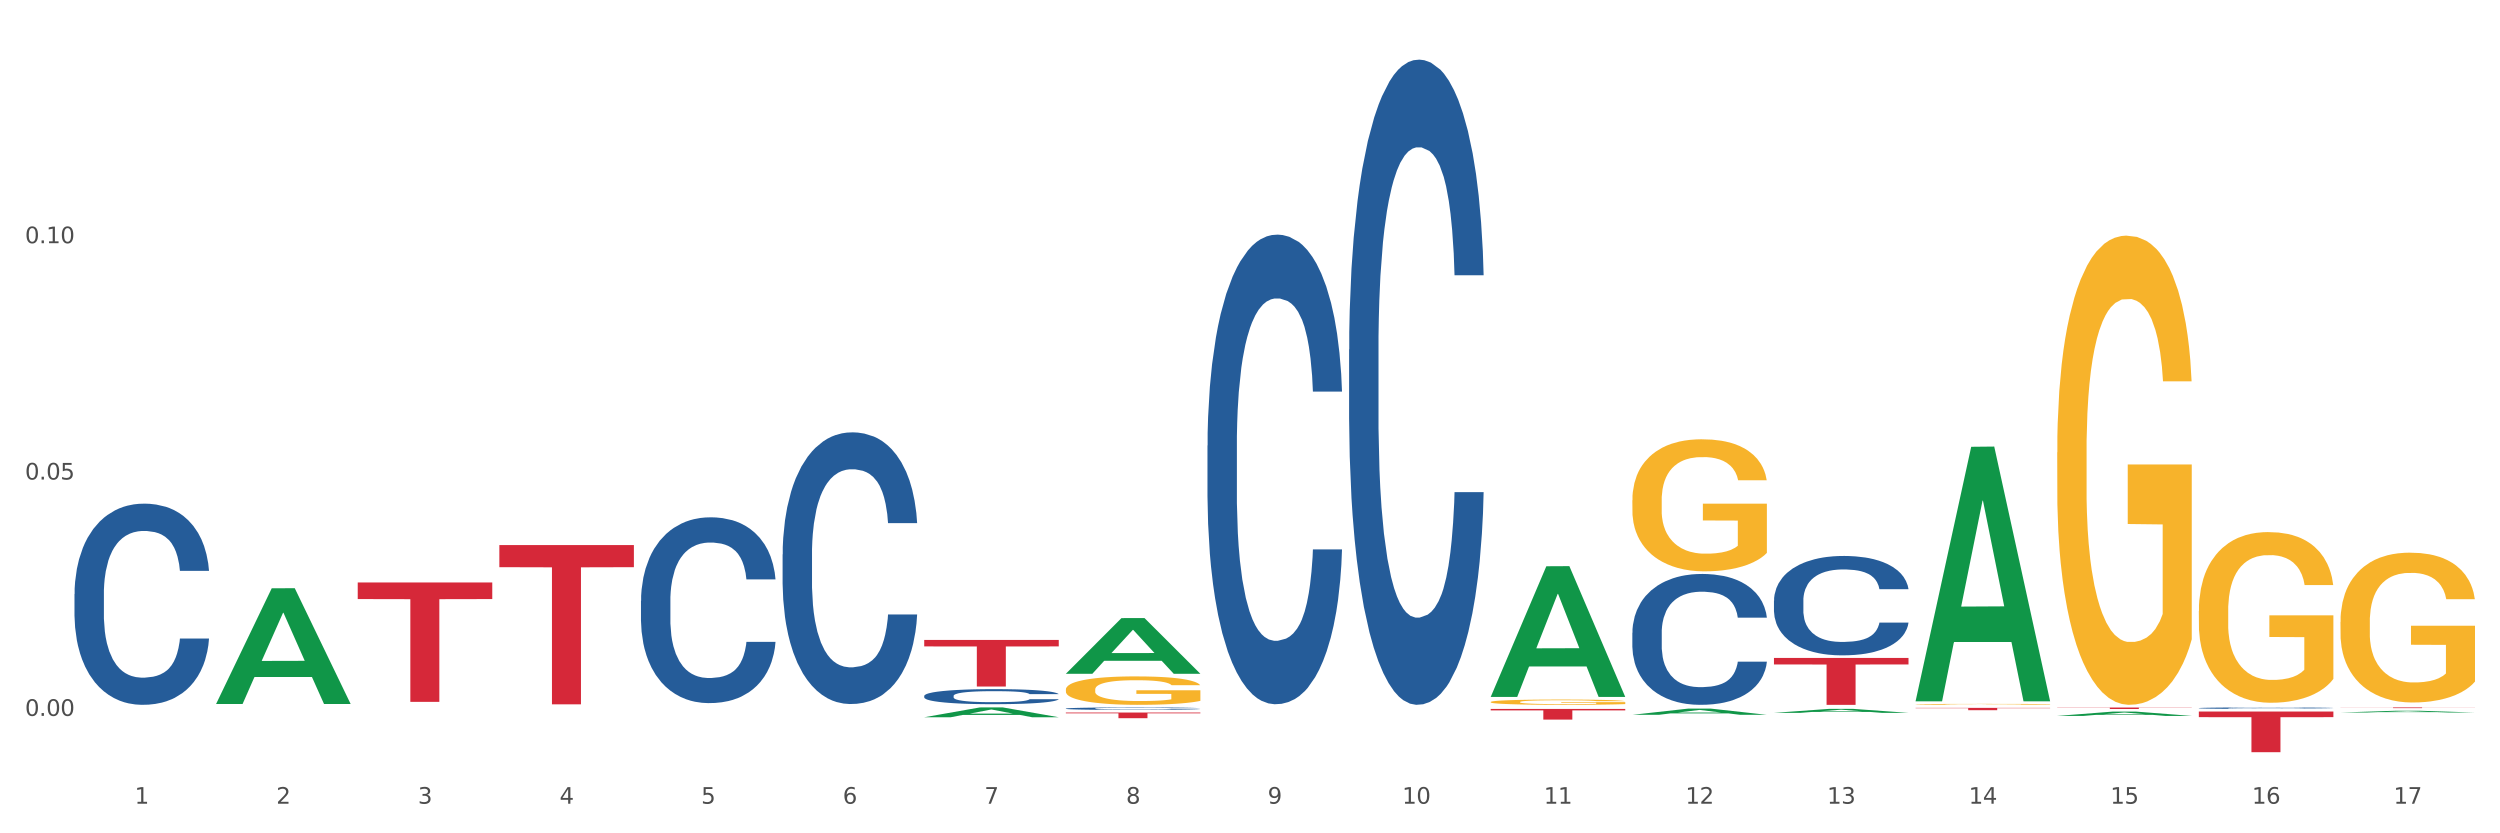 <?xml version="1.0" encoding="utf-8" standalone="no"?>
<!DOCTYPE svg PUBLIC "-//W3C//DTD SVG 1.1//EN"
  "http://www.w3.org/Graphics/SVG/1.1/DTD/svg11.dtd">
<svg xmlns:xlink="http://www.w3.org/1999/xlink" width="1080pt" height="360pt" viewBox="0 0 1080 360" xmlns="http://www.w3.org/2000/svg" version="1.1">
 <rect x="0" y="0" width="1080" height="360" fill="#333333" stroke="none"/>
 <defs>
  <style type="text/css">*{stroke-linejoin: round; stroke-linecap: butt}</style>
 </defs>
 <g id="figure_1">
  <g id="patch_1">
   <path d="M 0 360 
L 1080 360 
L 1080 0 
L 0 0 
z
" style="fill: #ffffff; stroke: #ffffff; stroke-linejoin: miter"/>
  </g>
  <g id="axes_1">
   <g id="matplotlib.axis_1">
    <g id="xtick_1">
     <g id="text_1">
      <!-- 1 -->
      <g style="fill: #4d4d4d" transform="translate(58.182 347.204) scale(0.096 -0.096)">
       <defs>
        <path id="DejaVuSans-31" d="M 794 531 
L 1825 531 
L 1825 4091 
L 703 3866 
L 703 4441 
L 1819 4666 
L 2450 4666 
L 2450 531 
L 3481 531 
L 3481 0 
L 794 0 
L 794 531 
z
" transform="scale(0.016)"/>
       </defs>
       <use xlink:href="#DejaVuSans-31"/>
      </g>
     </g>
    </g>
    <g id="xtick_2">
     <g id="text_2">
      <!-- 2 -->
      <g style="fill: #4d4d4d" transform="translate(119.364 347.204) scale(0.096 -0.096)">
       <defs>
        <path id="DejaVuSans-32" d="M 1228 531 
L 3431 531 
L 3431 0 
L 469 0 
L 469 531 
Q 828 903 1448 1529 
Q 2069 2156 2228 2338 
Q 2531 2678 2651 2914 
Q 2772 3150 2772 3378 
Q 2772 3750 2511 3984 
Q 2250 4219 1831 4219 
Q 1534 4219 1204 4116 
Q 875 4013 500 3803 
L 500 4441 
Q 881 4594 1212 4672 
Q 1544 4750 1819 4750 
Q 2544 4750 2975 4387 
Q 3406 4025 3406 3419 
Q 3406 3131 3298 2873 
Q 3191 2616 2906 2266 
Q 2828 2175 2409 1742 
Q 1991 1309 1228 531 
z
" transform="scale(0.016)"/>
       </defs>
       <use xlink:href="#DejaVuSans-32"/>
      </g>
     </g>
    </g>
    <g id="xtick_3">
     <g id="text_3">
      <!-- 3 -->
      <g style="fill: #4d4d4d" transform="translate(180.545 347.204) scale(0.096 -0.096)">
       <defs>
        <path id="DejaVuSans-33" d="M 2597 2516 
Q 3050 2419 3304 2112 
Q 3559 1806 3559 1356 
Q 3559 666 3084 287 
Q 2609 -91 1734 -91 
Q 1441 -91 1130 -33 
Q 819 25 488 141 
L 488 750 
Q 750 597 1062 519 
Q 1375 441 1716 441 
Q 2309 441 2620 675 
Q 2931 909 2931 1356 
Q 2931 1769 2642 2001 
Q 2353 2234 1838 2234 
L 1294 2234 
L 1294 2753 
L 1863 2753 
Q 2328 2753 2575 2939 
Q 2822 3125 2822 3475 
Q 2822 3834 2567 4026 
Q 2313 4219 1838 4219 
Q 1578 4219 1281 4162 
Q 984 4106 628 3988 
L 628 4550 
Q 988 4650 1302 4700 
Q 1616 4750 1894 4750 
Q 2613 4750 3031 4423 
Q 3450 4097 3450 3541 
Q 3450 3153 3228 2886 
Q 3006 2619 2597 2516 
z
" transform="scale(0.016)"/>
       </defs>
       <use xlink:href="#DejaVuSans-33"/>
      </g>
     </g>
    </g>
    <g id="xtick_4">
     <g id="text_4">
      <!-- 4 -->
      <g style="fill: #4d4d4d" transform="translate(241.726 347.204) scale(0.096 -0.096)">
       <defs>
        <path id="DejaVuSans-34" d="M 2419 4116 
L 825 1625 
L 2419 1625 
L 2419 4116 
z
M 2253 4666 
L 3047 4666 
L 3047 1625 
L 3713 1625 
L 3713 1100 
L 3047 1100 
L 3047 0 
L 2419 0 
L 2419 1100 
L 313 1100 
L 313 1709 
L 2253 4666 
z
" transform="scale(0.016)"/>
       </defs>
       <use xlink:href="#DejaVuSans-34"/>
      </g>
     </g>
    </g>
    <g id="xtick_5">
     <g id="text_5">
      <!-- 5 -->
      <g style="fill: #4d4d4d" transform="translate(302.908 347.204) scale(0.096 -0.096)">
       <defs>
        <path id="DejaVuSans-35" d="M 691 4666 
L 3169 4666 
L 3169 4134 
L 1269 4134 
L 1269 2991 
Q 1406 3038 1543 3061 
Q 1681 3084 1819 3084 
Q 2600 3084 3056 2656 
Q 3513 2228 3513 1497 
Q 3513 744 3044 326 
Q 2575 -91 1722 -91 
Q 1428 -91 1123 -41 
Q 819 9 494 109 
L 494 744 
Q 775 591 1075 516 
Q 1375 441 1709 441 
Q 2250 441 2565 725 
Q 2881 1009 2881 1497 
Q 2881 1984 2565 2268 
Q 2250 2553 1709 2553 
Q 1456 2553 1204 2497 
Q 953 2441 691 2322 
L 691 4666 
z
" transform="scale(0.016)"/>
       </defs>
       <use xlink:href="#DejaVuSans-35"/>
      </g>
     </g>
    </g>
    <g id="xtick_6">
     <g id="text_6">
      <!-- 6 -->
      <g style="fill: #4d4d4d" transform="translate(364.089 347.204) scale(0.096 -0.096)">
       <defs>
        <path id="DejaVuSans-36" d="M 2113 2584 
Q 1688 2584 1439 2293 
Q 1191 2003 1191 1497 
Q 1191 994 1439 701 
Q 1688 409 2113 409 
Q 2538 409 2786 701 
Q 3034 994 3034 1497 
Q 3034 2003 2786 2293 
Q 2538 2584 2113 2584 
z
M 3366 4563 
L 3366 3988 
Q 3128 4100 2886 4159 
Q 2644 4219 2406 4219 
Q 1781 4219 1451 3797 
Q 1122 3375 1075 2522 
Q 1259 2794 1537 2939 
Q 1816 3084 2150 3084 
Q 2853 3084 3261 2657 
Q 3669 2231 3669 1497 
Q 3669 778 3244 343 
Q 2819 -91 2113 -91 
Q 1303 -91 875 529 
Q 447 1150 447 2328 
Q 447 3434 972 4092 
Q 1497 4750 2381 4750 
Q 2619 4750 2861 4703 
Q 3103 4656 3366 4563 
z
" transform="scale(0.016)"/>
       </defs>
       <use xlink:href="#DejaVuSans-36"/>
      </g>
     </g>
    </g>
    <g id="xtick_7">
     <g id="text_7">
      <!-- 7 -->
      <g style="fill: #4d4d4d" transform="translate(425.271 347.204) scale(0.096 -0.096)">
       <defs>
        <path id="DejaVuSans-37" d="M 525 4666 
L 3525 4666 
L 3525 4397 
L 1831 0 
L 1172 0 
L 2766 4134 
L 525 4134 
L 525 4666 
z
" transform="scale(0.016)"/>
       </defs>
       <use xlink:href="#DejaVuSans-37"/>
      </g>
     </g>
    </g>
    <g id="xtick_8">
     <g id="text_8">
      <!-- 8 -->
      <g style="fill: #4d4d4d" transform="translate(486.452 347.204) scale(0.096 -0.096)">
       <defs>
        <path id="DejaVuSans-38" d="M 2034 2216 
Q 1584 2216 1326 1975 
Q 1069 1734 1069 1313 
Q 1069 891 1326 650 
Q 1584 409 2034 409 
Q 2484 409 2743 651 
Q 3003 894 3003 1313 
Q 3003 1734 2745 1975 
Q 2488 2216 2034 2216 
z
M 1403 2484 
Q 997 2584 770 2862 
Q 544 3141 544 3541 
Q 544 4100 942 4425 
Q 1341 4750 2034 4750 
Q 2731 4750 3128 4425 
Q 3525 4100 3525 3541 
Q 3525 3141 3298 2862 
Q 3072 2584 2669 2484 
Q 3125 2378 3379 2068 
Q 3634 1759 3634 1313 
Q 3634 634 3220 271 
Q 2806 -91 2034 -91 
Q 1263 -91 848 271 
Q 434 634 434 1313 
Q 434 1759 690 2068 
Q 947 2378 1403 2484 
z
M 1172 3481 
Q 1172 3119 1398 2916 
Q 1625 2713 2034 2713 
Q 2441 2713 2670 2916 
Q 2900 3119 2900 3481 
Q 2900 3844 2670 4047 
Q 2441 4250 2034 4250 
Q 1625 4250 1398 4047 
Q 1172 3844 1172 3481 
z
" transform="scale(0.016)"/>
       </defs>
       <use xlink:href="#DejaVuSans-38"/>
      </g>
     </g>
    </g>
    <g id="xtick_9">
     <g id="text_9">
      <!-- 9 -->
      <g style="fill: #4d4d4d" transform="translate(547.634 347.204) scale(0.096 -0.096)">
       <defs>
        <path id="DejaVuSans-39" d="M 703 97 
L 703 672 
Q 941 559 1184 500 
Q 1428 441 1663 441 
Q 2288 441 2617 861 
Q 2947 1281 2994 2138 
Q 2813 1869 2534 1725 
Q 2256 1581 1919 1581 
Q 1219 1581 811 2004 
Q 403 2428 403 3163 
Q 403 3881 828 4315 
Q 1253 4750 1959 4750 
Q 2769 4750 3195 4129 
Q 3622 3509 3622 2328 
Q 3622 1225 3098 567 
Q 2575 -91 1691 -91 
Q 1453 -91 1209 -44 
Q 966 3 703 97 
z
M 1959 2075 
Q 2384 2075 2632 2365 
Q 2881 2656 2881 3163 
Q 2881 3666 2632 3958 
Q 2384 4250 1959 4250 
Q 1534 4250 1286 3958 
Q 1038 3666 1038 3163 
Q 1038 2656 1286 2365 
Q 1534 2075 1959 2075 
z
" transform="scale(0.016)"/>
       </defs>
       <use xlink:href="#DejaVuSans-39"/>
      </g>
     </g>
    </g>
    <g id="xtick_10">
     <g id="text_10">
      <!-- 10 -->
      <g style="fill: #4d4d4d" transform="translate(605.761 347.204) scale(0.096 -0.096)">
       <defs>
        <path id="DejaVuSans-30" d="M 2034 4250 
Q 1547 4250 1301 3770 
Q 1056 3291 1056 2328 
Q 1056 1369 1301 889 
Q 1547 409 2034 409 
Q 2525 409 2770 889 
Q 3016 1369 3016 2328 
Q 3016 3291 2770 3770 
Q 2525 4250 2034 4250 
z
M 2034 4750 
Q 2819 4750 3233 4129 
Q 3647 3509 3647 2328 
Q 3647 1150 3233 529 
Q 2819 -91 2034 -91 
Q 1250 -91 836 529 
Q 422 1150 422 2328 
Q 422 3509 836 4129 
Q 1250 4750 2034 4750 
z
" transform="scale(0.016)"/>
       </defs>
       <use xlink:href="#DejaVuSans-31"/>
       <use xlink:href="#DejaVuSans-30" transform="translate(63.623 0)"/>
      </g>
     </g>
    </g>
    <g id="xtick_11">
     <g id="text_11">
      <!-- 11 -->
      <g style="fill: #4d4d4d" transform="translate(666.942 347.204) scale(0.096 -0.096)">
       <use xlink:href="#DejaVuSans-31"/>
       <use xlink:href="#DejaVuSans-31" transform="translate(63.623 0)"/>
      </g>
     </g>
    </g>
    <g id="xtick_12">
     <g id="text_12">
      <!-- 12 -->
      <g style="fill: #4d4d4d" transform="translate(728.124 347.204) scale(0.096 -0.096)">
       <use xlink:href="#DejaVuSans-31"/>
       <use xlink:href="#DejaVuSans-32" transform="translate(63.623 0)"/>
      </g>
     </g>
    </g>
    <g id="xtick_13">
     <g id="text_13">
      <!-- 13 -->
      <g style="fill: #4d4d4d" transform="translate(789.305 347.204) scale(0.096 -0.096)">
       <use xlink:href="#DejaVuSans-31"/>
       <use xlink:href="#DejaVuSans-33" transform="translate(63.623 0)"/>
      </g>
     </g>
    </g>
    <g id="xtick_14">
     <g id="text_14">
      <!-- 14 -->
      <g style="fill: #4d4d4d" transform="translate(850.487 347.204) scale(0.096 -0.096)">
       <use xlink:href="#DejaVuSans-31"/>
       <use xlink:href="#DejaVuSans-34" transform="translate(63.623 0)"/>
      </g>
     </g>
    </g>
    <g id="xtick_15">
     <g id="text_15">
      <!-- 15 -->
      <g style="fill: #4d4d4d" transform="translate(911.668 347.204) scale(0.096 -0.096)">
       <use xlink:href="#DejaVuSans-31"/>
       <use xlink:href="#DejaVuSans-35" transform="translate(63.623 0)"/>
      </g>
     </g>
    </g>
    <g id="xtick_16">
     <g id="text_16">
      <!-- 16 -->
      <g style="fill: #4d4d4d" transform="translate(972.849 347.204) scale(0.096 -0.096)">
       <use xlink:href="#DejaVuSans-31"/>
       <use xlink:href="#DejaVuSans-36" transform="translate(63.623 0)"/>
      </g>
     </g>
    </g>
    <g id="xtick_17">
     <g id="text_17">
      <!-- 17 -->
      <g style="fill: #4d4d4d" transform="translate(1034.031 347.204) scale(0.096 -0.096)">
       <use xlink:href="#DejaVuSans-31"/>
       <use xlink:href="#DejaVuSans-37" transform="translate(63.623 0)"/>
      </g>
     </g>
    </g>
    <g id="xtick_18"/>
    <g id="xtick_19"/>
    <g id="xtick_20"/>
    <g id="xtick_21"/>
    <g id="xtick_22"/>
    <g id="xtick_23"/>
    <g id="xtick_24"/>
    <g id="xtick_25"/>
    <g id="xtick_26"/>
    <g id="xtick_27"/>
    <g id="xtick_28"/>
    <g id="xtick_29"/>
    <g id="xtick_30"/>
    <g id="xtick_31"/>
    <g id="xtick_32"/>
    <g id="xtick_33"/>
   </g>
   <g id="matplotlib.axis_2">
    <g id="ytick_1">
     <g id="text_18">
      <!-- 0.00 -->
      <g style="fill: #4d4d4d" transform="translate(10.8 309.256) scale(0.096 -0.096)">
       <defs>
        <path id="DejaVuSans-2e" d="M 684 794 
L 1344 794 
L 1344 0 
L 684 0 
L 684 794 
z
" transform="scale(0.016)"/>
       </defs>
       <use xlink:href="#DejaVuSans-30"/>
       <use xlink:href="#DejaVuSans-2e" transform="translate(63.623 0)"/>
       <use xlink:href="#DejaVuSans-30" transform="translate(95.41 0)"/>
       <use xlink:href="#DejaVuSans-30" transform="translate(159.033 0)"/>
      </g>
     </g>
    </g>
    <g id="ytick_2">
     <g id="text_19">
      <!-- 0.05 -->
      <g style="fill: #4d4d4d" transform="translate(10.8 207.164) scale(0.096 -0.096)">
       <use xlink:href="#DejaVuSans-30"/>
       <use xlink:href="#DejaVuSans-2e" transform="translate(63.623 0)"/>
       <use xlink:href="#DejaVuSans-30" transform="translate(95.41 0)"/>
       <use xlink:href="#DejaVuSans-35" transform="translate(159.033 0)"/>
      </g>
     </g>
    </g>
    <g id="ytick_3">
     <g id="text_20">
      <!-- 0.10 -->
      <g style="fill: #4d4d4d" transform="translate(10.8 105.072) scale(0.096 -0.096)">
       <use xlink:href="#DejaVuSans-30"/>
       <use xlink:href="#DejaVuSans-2e" transform="translate(63.623 0)"/>
       <use xlink:href="#DejaVuSans-31" transform="translate(95.41 0)"/>
       <use xlink:href="#DejaVuSans-30" transform="translate(159.033 0)"/>
      </g>
     </g>
    </g>
    <g id="ytick_4"/>
    <g id="ytick_5"/>
    <g id="ytick_6"/>
   </g>
   <g id="PolyCollection_1">
    <path d="M 93.356 304.026 
L 93.416 303.979 
L 117.384 254.144 
L 127.331 254.097 
L 151.479 304.12 
L 139.974 304.12 
L 134.761 292.472 
L 110.014 292.472 
L 109.834 292.66 
L 104.801 304.12 
L 93.356 304.12 
L 93.356 304.026 
L 113.13 285.52 
L 131.645 285.473 
L 122.478 264.759 
L 122.358 264.666 
L 122.238 264.806 
L 113.07 285.473 
L 113.13 285.52 
L 93.356 304.026 
z
" clip-path="url(#pcb52214346)" style="fill: #109648"/>
    <path d="M 888.715 305.652 
L 946.837 305.652 
L 946.837 305.741 
L 923.974 305.741 
L 923.974 306.288 
L 911.44 306.288 
L 911.44 305.741 
L 888.715 305.741 
L 888.715 305.653 
L 888.715 305.652 
z
" clip-path="url(#pcb52214346)" style="fill: #d62839"/>
    <path d="M 827.533 305.79 
L 885.656 305.79 
L 885.656 305.931 
L 862.792 305.932 
L 862.792 306.804 
L 850.259 306.804 
L 850.259 305.932 
L 827.533 305.931 
L 827.533 305.791 
L 827.533 305.79 
z
" clip-path="url(#pcb52214346)" style="fill: #d62839"/>
    <path d="M 766.352 284.236 
L 824.474 284.236 
L 824.474 287.05 
L 801.611 287.069 
L 801.611 304.489 
L 789.078 304.489 
L 789.078 287.069 
L 766.352 287.05 
L 766.352 284.255 
L 766.352 284.236 
z
" clip-path="url(#pcb52214346)" style="fill: #d62839"/>
    <path d="M 643.989 306.249 
L 702.112 306.249 
L 702.112 306.889 
L 679.248 306.893 
L 679.248 310.854 
L 666.715 310.854 
L 666.715 306.893 
L 643.989 306.889 
L 643.989 306.253 
L 643.989 306.249 
z
" clip-path="url(#pcb52214346)" style="fill: #d62839"/>
    <path d="M 460.445 307.814 
L 518.567 307.814 
L 518.567 308.153 
L 495.704 308.155 
L 495.704 310.25 
L 483.17 310.25 
L 483.17 308.155 
L 460.445 308.153 
L 460.445 307.816 
L 460.445 307.814 
z
" clip-path="url(#pcb52214346)" style="fill: #d62839"/>
    <path d="M 399.263 276.459 
L 457.386 276.459 
L 457.386 279.256 
L 434.523 279.275 
L 434.523 296.582 
L 421.989 296.582 
L 421.989 279.275 
L 399.263 279.256 
L 399.263 276.478 
L 399.263 276.459 
z
" clip-path="url(#pcb52214346)" style="fill: #d62839"/>
    <path d="M 215.719 235.455 
L 273.842 235.455 
L 273.842 245.02 
L 250.978 245.084 
L 250.978 304.28 
L 238.445 304.28 
L 238.445 245.084 
L 215.719 245.02 
L 215.719 235.52 
L 215.719 235.455 
z
" clip-path="url(#pcb52214346)" style="fill: #d62839"/>
    <path d="M 154.538 251.628 
L 212.66 251.628 
L 212.66 258.797 
L 189.797 258.846 
L 189.797 303.218 
L 177.263 303.218 
L 177.263 258.846 
L 154.538 258.797 
L 154.538 251.676 
L 154.538 251.628 
z
" clip-path="url(#pcb52214346)" style="fill: #d62839"/>
    <path d="M 32.175 256.625 
L 32.244 256.546 
L 32.244 254.323 
L 32.45 251.307 
L 33.206 245.75 
L 34.167 241.543 
L 35.816 236.622 
L 36.709 234.558 
L 37.877 232.256 
L 40.282 228.526 
L 43.03 225.351 
L 44.954 223.604 
L 46.396 222.493 
L 49.625 220.509 
L 51.48 219.636 
L 53.404 218.921 
L 55.053 218.445 
L 57.801 217.889 
L 60 217.651 
L 62.542 217.572 
L 64.671 217.651 
L 67.488 217.969 
L 71.61 218.921 
L 73.19 219.477 
L 75.32 220.429 
L 77.519 221.699 
L 79.305 222.969 
L 81.366 224.795 
L 83.496 227.176 
L 85.557 230.193 
L 87 232.971 
L 88.168 235.908 
L 89.198 239.48 
L 89.954 243.369 
L 90.297 246.624 
L 77.725 246.624 
L 77.381 243.687 
L 76.694 240.512 
L 76.007 238.368 
L 75.251 236.622 
L 74.084 234.638 
L 73.053 233.368 
L 71.335 231.86 
L 69.755 230.907 
L 68.45 230.351 
L 66.87 229.875 
L 63.503 229.399 
L 61.099 229.399 
L 59.587 229.558 
L 57.732 229.954 
L 56.152 230.51 
L 54.297 231.463 
L 52.854 232.495 
L 51.412 233.844 
L 50.587 234.796 
L 49.351 236.543 
L 48.526 237.971 
L 47.427 240.432 
L 46.809 242.178 
L 45.709 246.703 
L 45.228 250.037 
L 45.022 252.339 
L 44.885 254.879 
L 44.885 267.261 
L 45.297 272.818 
L 45.641 275.199 
L 46.19 277.898 
L 47.221 281.39 
L 48.732 284.804 
L 50.312 287.264 
L 51.618 288.772 
L 52.854 289.884 
L 54.091 290.757 
L 55.603 291.551 
L 56.839 292.027 
L 58.694 292.503 
L 60.893 292.741 
L 62.61 292.741 
L 66.114 292.344 
L 67.694 291.948 
L 69.206 291.392 
L 70.855 290.519 
L 72.16 289.566 
L 72.916 288.852 
L 74.152 287.344 
L 75.114 285.756 
L 75.939 283.93 
L 76.488 282.343 
L 77.106 279.962 
L 77.587 277.263 
L 77.725 275.834 
L 90.297 275.834 
L 90.023 278.692 
L 89.542 281.47 
L 88.58 285.201 
L 87.824 287.344 
L 86.656 289.963 
L 85.419 292.186 
L 83.702 294.646 
L 82.122 296.472 
L 80.473 298.06 
L 78.687 299.488 
L 75.458 301.473 
L 74.29 302.028 
L 71.816 302.981 
L 69.893 303.536 
L 67.076 304.092 
L 64.19 304.41 
L 61.167 304.489 
L 58.488 304.33 
L 55.534 303.854 
L 53.679 303.378 
L 51.618 302.663 
L 49.213 301.552 
L 46.946 300.203 
L 44.816 298.615 
L 42.824 296.789 
L 40.969 294.726 
L 38.564 291.313 
L 36.778 287.979 
L 35.473 284.883 
L 34.58 282.264 
L 33.686 278.93 
L 33.206 276.628 
L 32.45 271.071 
L 32.175 265.912 
L 32.175 256.625 
z
" clip-path="url(#pcb52214346)" style="fill: #255c99"/>
    <path d="M 276.901 259.543 
L 276.969 259.47 
L 276.969 257.418 
L 277.175 254.632 
L 277.931 249.501 
L 278.893 245.615 
L 280.542 241.07 
L 281.435 239.165 
L 282.603 237.039 
L 285.008 233.593 
L 287.756 230.661 
L 289.679 229.048 
L 291.122 228.022 
L 294.351 226.189 
L 296.206 225.383 
L 298.13 224.723 
L 299.779 224.283 
L 302.527 223.77 
L 304.725 223.55 
L 307.267 223.477 
L 309.397 223.55 
L 312.214 223.844 
L 316.336 224.723 
L 317.916 225.236 
L 320.046 226.116 
L 322.244 227.289 
L 324.031 228.462 
L 326.092 230.148 
L 328.221 232.347 
L 330.283 235.133 
L 331.725 237.698 
L 332.893 240.411 
L 333.924 243.709 
L 334.679 247.301 
L 335.023 250.307 
L 322.45 250.307 
L 322.107 247.595 
L 321.42 244.662 
L 320.733 242.683 
L 319.977 241.07 
L 318.809 239.238 
L 317.779 238.065 
L 316.061 236.672 
L 314.481 235.792 
L 313.176 235.279 
L 311.595 234.839 
L 308.229 234.4 
L 305.824 234.4 
L 304.313 234.546 
L 302.458 234.913 
L 300.878 235.426 
L 299.023 236.306 
L 297.58 237.259 
L 296.137 238.505 
L 295.313 239.384 
L 294.076 240.997 
L 293.252 242.317 
L 292.153 244.589 
L 291.534 246.202 
L 290.435 250.38 
L 289.954 253.459 
L 289.748 255.585 
L 289.611 257.931 
L 289.611 269.366 
L 290.023 274.498 
L 290.366 276.697 
L 290.916 279.189 
L 291.947 282.415 
L 293.458 285.567 
L 295.038 287.839 
L 296.343 289.232 
L 297.58 290.259 
L 298.817 291.065 
L 300.328 291.798 
L 301.565 292.238 
L 303.42 292.678 
L 305.618 292.898 
L 307.336 292.898 
L 310.84 292.531 
L 312.42 292.165 
L 313.931 291.651 
L 315.58 290.845 
L 316.886 289.965 
L 317.641 289.306 
L 318.878 287.913 
L 319.84 286.447 
L 320.664 284.761 
L 321.214 283.295 
L 321.832 281.095 
L 322.313 278.603 
L 322.45 277.283 
L 335.023 277.283 
L 334.748 279.922 
L 334.267 282.488 
L 333.305 285.934 
L 332.55 287.913 
L 331.382 290.332 
L 330.145 292.384 
L 328.428 294.657 
L 326.847 296.343 
L 325.199 297.809 
L 323.412 299.129 
L 320.183 300.961 
L 319.015 301.474 
L 316.542 302.354 
L 314.618 302.867 
L 311.802 303.38 
L 308.916 303.674 
L 305.893 303.747 
L 303.214 303.6 
L 300.26 303.16 
L 298.405 302.721 
L 296.343 302.061 
L 293.939 301.035 
L 291.672 299.788 
L 289.542 298.322 
L 287.55 296.636 
L 285.695 294.73 
L 283.29 291.578 
L 281.504 288.499 
L 280.198 285.64 
L 279.305 283.221 
L 278.412 280.142 
L 277.931 278.017 
L 277.175 272.885 
L 276.901 268.12 
L 276.901 259.543 
z
" clip-path="url(#pcb52214346)" style="fill: #255c99"/>
    <path d="M 338.082 239.508 
L 338.151 239.401 
L 338.151 236.4 
L 338.357 232.326 
L 339.113 224.823 
L 340.074 219.142 
L 341.723 212.496 
L 342.616 209.709 
L 343.784 206.6 
L 346.189 201.562 
L 348.937 197.275 
L 350.861 194.917 
L 352.304 193.416 
L 355.533 190.736 
L 357.387 189.557 
L 359.311 188.592 
L 360.96 187.949 
L 363.708 187.199 
L 365.907 186.877 
L 368.449 186.77 
L 370.578 186.877 
L 373.395 187.306 
L 377.517 188.592 
L 379.097 189.343 
L 381.227 190.629 
L 383.426 192.344 
L 385.212 194.059 
L 387.273 196.524 
L 389.403 199.74 
L 391.464 203.813 
L 392.907 207.565 
L 394.075 211.531 
L 395.105 216.355 
L 395.861 221.607 
L 396.204 226.002 
L 383.632 226.002 
L 383.288 222.036 
L 382.601 217.748 
L 381.914 214.854 
L 381.159 212.496 
L 379.991 209.816 
L 378.96 208.101 
L 377.243 206.064 
L 375.662 204.778 
L 374.357 204.028 
L 372.777 203.385 
L 369.41 202.742 
L 367.006 202.742 
L 365.494 202.956 
L 363.639 203.492 
L 362.059 204.242 
L 360.204 205.529 
L 358.762 206.922 
L 357.319 208.744 
L 356.494 210.031 
L 355.258 212.389 
L 354.433 214.318 
L 353.334 217.641 
L 352.716 219.999 
L 351.616 226.109 
L 351.136 230.611 
L 350.929 233.72 
L 350.792 237.15 
L 350.792 253.872 
L 351.204 261.375 
L 351.548 264.591 
L 352.097 268.235 
L 353.128 272.952 
L 354.639 277.561 
L 356.22 280.884 
L 357.525 282.921 
L 358.762 284.421 
L 359.998 285.601 
L 361.51 286.672 
L 362.746 287.316 
L 364.601 287.959 
L 366.8 288.28 
L 368.517 288.28 
L 372.021 287.744 
L 373.601 287.208 
L 375.113 286.458 
L 376.762 285.279 
L 378.067 283.993 
L 378.823 283.028 
L 380.059 280.991 
L 381.021 278.847 
L 381.846 276.382 
L 382.395 274.238 
L 383.014 271.022 
L 383.494 267.378 
L 383.632 265.449 
L 396.204 265.449 
L 395.93 269.307 
L 395.449 273.059 
L 394.487 278.097 
L 393.731 280.991 
L 392.563 284.529 
L 391.327 287.53 
L 389.609 290.853 
L 388.029 293.318 
L 386.38 295.462 
L 384.594 297.392 
L 381.365 300.071 
L 380.197 300.822 
L 377.723 302.108 
L 375.8 302.858 
L 372.983 303.609 
L 370.097 304.037 
L 367.075 304.145 
L 364.395 303.93 
L 361.441 303.287 
L 359.586 302.644 
L 357.525 301.679 
L 355.12 300.179 
L 352.853 298.356 
L 350.723 296.212 
L 348.731 293.747 
L 346.876 290.96 
L 344.471 286.351 
L 342.685 281.849 
L 341.38 277.668 
L 340.487 274.131 
L 339.594 269.629 
L 339.113 266.52 
L 338.357 259.017 
L 338.082 252.05 
L 338.082 239.508 
z
" clip-path="url(#pcb52214346)" style="fill: #255c99"/>
    <path d="M 949.896 307.37 
L 1008.019 307.37 
L 1008.019 309.813 
L 985.155 309.829 
L 985.155 324.95 
L 972.622 324.95 
L 972.622 309.829 
L 949.896 309.813 
L 949.896 307.386 
L 949.896 307.37 
z
" clip-path="url(#pcb52214346)" style="fill: #d62839"/>
    <path d="M 399.263 300.627 
L 399.332 300.621 
L 399.332 300.454 
L 399.538 300.228 
L 400.294 299.812 
L 401.256 299.497 
L 402.905 299.129 
L 403.798 298.974 
L 404.966 298.802 
L 407.37 298.522 
L 410.118 298.284 
L 412.042 298.154 
L 413.485 298.07 
L 416.714 297.922 
L 418.569 297.856 
L 420.493 297.803 
L 422.141 297.767 
L 424.89 297.726 
L 427.088 297.708 
L 429.63 297.702 
L 431.76 297.708 
L 434.577 297.732 
L 438.699 297.803 
L 440.279 297.845 
L 442.409 297.916 
L 444.607 298.011 
L 446.393 298.106 
L 448.455 298.243 
L 450.584 298.421 
L 452.645 298.647 
L 454.088 298.855 
L 455.256 299.075 
L 456.287 299.343 
L 457.042 299.634 
L 457.386 299.878 
L 444.813 299.878 
L 444.47 299.658 
L 443.783 299.42 
L 443.096 299.259 
L 442.34 299.129 
L 441.172 298.98 
L 440.142 298.885 
L 438.424 298.772 
L 436.844 298.701 
L 435.538 298.659 
L 433.958 298.623 
L 430.592 298.588 
L 428.187 298.588 
L 426.676 298.6 
L 424.821 298.629 
L 423.241 298.671 
L 421.386 298.742 
L 419.943 298.82 
L 418.5 298.921 
L 417.676 298.992 
L 416.439 299.123 
L 415.615 299.23 
L 414.515 299.414 
L 413.897 299.545 
L 412.798 299.884 
L 412.317 300.133 
L 412.111 300.306 
L 411.973 300.496 
L 411.973 301.423 
L 412.386 301.84 
L 412.729 302.018 
L 413.279 302.22 
L 414.309 302.482 
L 415.821 302.737 
L 417.401 302.922 
L 418.706 303.034 
L 419.943 303.118 
L 421.18 303.183 
L 422.691 303.243 
L 423.928 303.278 
L 425.783 303.314 
L 427.981 303.332 
L 429.699 303.332 
L 433.203 303.302 
L 434.783 303.272 
L 436.294 303.231 
L 437.943 303.165 
L 439.248 303.094 
L 440.004 303.04 
L 441.241 302.927 
L 442.203 302.809 
L 443.027 302.672 
L 443.577 302.553 
L 444.195 302.375 
L 444.676 302.172 
L 444.813 302.065 
L 457.386 302.065 
L 457.111 302.279 
L 456.63 302.488 
L 455.668 302.767 
L 454.913 302.927 
L 453.745 303.124 
L 452.508 303.29 
L 450.79 303.474 
L 449.21 303.611 
L 447.561 303.73 
L 445.775 303.837 
L 442.546 303.986 
L 441.378 304.027 
L 438.905 304.099 
L 436.981 304.14 
L 434.164 304.182 
L 431.279 304.206 
L 428.256 304.212 
L 425.577 304.2 
L 422.622 304.164 
L 420.767 304.128 
L 418.706 304.075 
L 416.302 303.992 
L 414.035 303.891 
L 411.905 303.772 
L 409.912 303.635 
L 408.057 303.48 
L 405.653 303.225 
L 403.867 302.975 
L 402.561 302.743 
L 401.668 302.547 
L 400.775 302.297 
L 400.294 302.125 
L 399.538 301.709 
L 399.263 301.322 
L 399.263 300.627 
z
" clip-path="url(#pcb52214346)" style="fill: #255c99"/>
    <path d="M 521.626 192.512 
L 521.695 192.327 
L 521.695 187.139 
L 521.901 180.099 
L 522.657 167.129 
L 523.619 157.31 
L 525.268 145.823 
L 526.161 141.006 
L 527.329 135.633 
L 529.733 126.925 
L 532.481 119.514 
L 534.405 115.437 
L 535.848 112.844 
L 539.077 108.212 
L 540.932 106.174 
L 542.855 104.506 
L 544.504 103.395 
L 547.252 102.098 
L 549.451 101.542 
L 551.993 101.356 
L 554.123 101.542 
L 556.939 102.283 
L 561.062 104.506 
L 562.642 105.803 
L 564.772 108.026 
L 566.97 110.991 
L 568.756 113.955 
L 570.817 118.217 
L 572.947 123.775 
L 575.008 130.815 
L 576.451 137.3 
L 577.619 144.155 
L 578.649 152.493 
L 579.405 161.571 
L 579.749 169.167 
L 567.176 169.167 
L 566.833 162.312 
L 566.146 154.901 
L 565.459 149.899 
L 564.703 145.823 
L 563.535 141.191 
L 562.504 138.226 
L 560.787 134.706 
L 559.207 132.483 
L 557.901 131.186 
L 556.321 130.074 
L 552.955 128.963 
L 550.55 128.963 
L 549.039 129.333 
L 547.184 130.26 
L 545.604 131.556 
L 543.749 133.78 
L 542.306 136.188 
L 540.863 139.338 
L 540.039 141.561 
L 538.802 145.637 
L 537.978 148.972 
L 536.878 154.716 
L 536.26 158.792 
L 535.161 169.353 
L 534.68 177.134 
L 534.474 182.507 
L 534.336 188.436 
L 534.336 217.339 
L 534.749 230.308 
L 535.092 235.867 
L 535.642 242.166 
L 536.672 250.318 
L 538.184 258.285 
L 539.764 264.029 
L 541.069 267.549 
L 542.306 270.143 
L 543.542 272.181 
L 545.054 274.034 
L 546.291 275.145 
L 548.146 276.257 
L 550.344 276.813 
L 552.062 276.813 
L 555.565 275.886 
L 557.146 274.96 
L 558.657 273.663 
L 560.306 271.625 
L 561.611 269.402 
L 562.367 267.734 
L 563.604 264.214 
L 564.565 260.508 
L 565.39 256.247 
L 565.939 252.542 
L 566.558 246.983 
L 567.039 240.684 
L 567.176 237.349 
L 579.749 237.349 
L 579.474 244.019 
L 578.993 250.504 
L 578.031 259.211 
L 577.275 264.214 
L 576.107 270.328 
L 574.871 275.516 
L 573.153 281.259 
L 571.573 285.521 
L 569.924 289.226 
L 568.138 292.561 
L 564.909 297.193 
L 563.741 298.49 
L 561.268 300.713 
L 559.344 302.01 
L 556.527 303.307 
L 553.642 304.048 
L 550.619 304.234 
L 547.939 303.863 
L 544.985 302.751 
L 543.13 301.64 
L 541.069 299.972 
L 538.665 297.378 
L 536.397 294.229 
L 534.268 290.523 
L 532.275 286.262 
L 530.42 281.445 
L 528.016 273.478 
L 526.229 265.696 
L 524.924 258.47 
L 524.031 252.356 
L 523.138 244.575 
L 522.657 239.202 
L 521.901 226.232 
L 521.626 214.189 
L 521.626 192.512 
z
" clip-path="url(#pcb52214346)" style="fill: #255c99"/>
    <path d="M 582.808 150.997 
L 582.876 150.742 
L 582.876 143.615 
L 583.083 133.942 
L 583.838 116.124 
L 584.8 102.633 
L 586.449 86.851 
L 587.342 80.233 
L 588.51 72.851 
L 590.915 60.887 
L 593.663 50.705 
L 595.586 45.105 
L 597.029 41.541 
L 600.258 35.178 
L 602.113 32.378 
L 604.037 30.087 
L 605.686 28.56 
L 608.434 26.778 
L 610.632 26.014 
L 613.174 25.759 
L 615.304 26.014 
L 618.121 27.032 
L 622.243 30.087 
L 623.823 31.869 
L 625.953 34.923 
L 628.151 38.996 
L 629.938 43.069 
L 631.999 48.923 
L 634.129 56.56 
L 636.19 66.233 
L 637.632 75.142 
L 638.8 84.56 
L 639.831 96.015 
L 640.587 108.487 
L 640.93 118.924 
L 628.358 118.924 
L 628.014 109.506 
L 627.327 99.324 
L 626.64 92.451 
L 625.884 86.851 
L 624.716 80.487 
L 623.686 76.414 
L 621.968 71.578 
L 620.388 68.523 
L 619.083 66.742 
L 617.503 65.214 
L 614.136 63.687 
L 611.732 63.687 
L 610.22 64.196 
L 608.365 65.469 
L 606.785 67.251 
L 604.93 70.305 
L 603.487 73.614 
L 602.044 77.942 
L 601.22 80.996 
L 599.983 86.596 
L 599.159 91.178 
L 598.06 99.069 
L 597.441 104.669 
L 596.342 119.178 
L 595.861 129.869 
L 595.655 137.251 
L 595.518 145.397 
L 595.518 185.106 
L 595.93 202.925 
L 596.273 210.561 
L 596.823 219.216 
L 597.854 230.416 
L 599.365 241.361 
L 600.945 249.252 
L 602.251 254.089 
L 603.487 257.652 
L 604.724 260.452 
L 606.235 262.998 
L 607.472 264.525 
L 609.327 266.052 
L 611.525 266.816 
L 613.243 266.816 
L 616.747 265.543 
L 618.327 264.271 
L 619.838 262.489 
L 621.487 259.689 
L 622.793 256.634 
L 623.548 254.343 
L 624.785 249.507 
L 625.747 244.416 
L 626.571 238.561 
L 627.121 233.47 
L 627.739 225.834 
L 628.22 217.179 
L 628.358 212.597 
L 640.93 212.597 
L 640.655 221.761 
L 640.174 230.67 
L 639.213 242.634 
L 638.457 249.507 
L 637.289 257.907 
L 636.052 265.034 
L 634.335 272.925 
L 632.754 278.78 
L 631.106 283.871 
L 629.319 288.453 
L 626.09 294.816 
L 624.922 296.598 
L 622.449 299.653 
L 620.525 301.434 
L 617.709 303.216 
L 614.823 304.234 
L 611.8 304.489 
L 609.121 303.98 
L 606.167 302.453 
L 604.312 300.925 
L 602.251 298.634 
L 599.846 295.071 
L 597.579 290.743 
L 595.449 285.652 
L 593.457 279.798 
L 591.602 273.18 
L 589.197 262.234 
L 587.411 251.543 
L 586.105 241.616 
L 585.212 233.216 
L 584.319 222.525 
L 583.838 215.143 
L 583.083 197.325 
L 582.808 180.779 
L 582.808 150.997 
z
" clip-path="url(#pcb52214346)" style="fill: #255c99"/>
    <path d="M 705.171 273.352 
L 705.239 273.3 
L 705.239 271.854 
L 705.445 269.892 
L 706.201 266.277 
L 707.163 263.541 
L 708.812 260.339 
L 709.705 258.996 
L 710.873 257.499 
L 713.277 255.072 
L 716.026 253.006 
L 717.949 251.87 
L 719.392 251.148 
L 722.621 249.857 
L 724.476 249.289 
L 726.4 248.824 
L 728.049 248.514 
L 730.797 248.153 
L 732.995 247.998 
L 735.537 247.946 
L 737.667 247.998 
L 740.484 248.204 
L 744.606 248.824 
L 746.186 249.185 
L 748.316 249.805 
L 750.514 250.631 
L 752.301 251.457 
L 754.362 252.645 
L 756.491 254.194 
L 758.552 256.156 
L 759.995 257.964 
L 761.163 259.874 
L 762.194 262.198 
L 762.949 264.728 
L 763.293 266.845 
L 750.72 266.845 
L 750.377 264.935 
L 749.69 262.869 
L 749.003 261.475 
L 748.247 260.339 
L 747.079 259.048 
L 746.049 258.222 
L 744.331 257.241 
L 742.751 256.621 
L 741.446 256.26 
L 739.865 255.95 
L 736.499 255.64 
L 734.094 255.64 
L 732.583 255.743 
L 730.728 256.001 
L 729.148 256.363 
L 727.293 256.983 
L 725.85 257.654 
L 724.407 258.532 
L 723.583 259.151 
L 722.346 260.287 
L 721.522 261.217 
L 720.423 262.818 
L 719.804 263.954 
L 718.705 266.897 
L 718.224 269.066 
L 718.018 270.563 
L 717.881 272.216 
L 717.881 280.271 
L 718.293 283.886 
L 718.636 285.435 
L 719.186 287.19 
L 720.216 289.463 
L 721.728 291.683 
L 723.308 293.284 
L 724.613 294.265 
L 725.85 294.988 
L 727.087 295.556 
L 728.598 296.072 
L 729.835 296.382 
L 731.69 296.692 
L 733.888 296.847 
L 735.606 296.847 
L 739.11 296.588 
L 740.69 296.33 
L 742.201 295.969 
L 743.85 295.401 
L 745.155 294.781 
L 745.911 294.316 
L 747.148 293.335 
L 748.11 292.303 
L 748.934 291.115 
L 749.484 290.082 
L 750.102 288.533 
L 750.583 286.777 
L 750.72 285.848 
L 763.293 285.848 
L 763.018 287.707 
L 762.537 289.514 
L 761.575 291.941 
L 760.82 293.335 
L 759.652 295.039 
L 758.415 296.485 
L 756.697 298.086 
L 755.117 299.274 
L 753.468 300.306 
L 751.682 301.236 
L 748.453 302.527 
L 747.285 302.888 
L 744.812 303.508 
L 742.888 303.869 
L 740.071 304.231 
L 737.186 304.437 
L 734.163 304.489 
L 731.484 304.386 
L 728.529 304.076 
L 726.674 303.766 
L 724.613 303.301 
L 722.209 302.578 
L 719.942 301.701 
L 717.812 300.668 
L 715.819 299.48 
L 713.965 298.138 
L 711.56 295.917 
L 709.774 293.748 
L 708.468 291.735 
L 707.575 290.031 
L 706.682 287.862 
L 706.201 286.364 
L 705.445 282.75 
L 705.171 279.393 
L 705.171 273.352 
z
" clip-path="url(#pcb52214346)" style="fill: #255c99"/>
    <path d="M 766.352 259.468 
L 766.421 259.428 
L 766.421 258.33 
L 766.627 256.84 
L 767.383 254.095 
L 768.344 252.016 
L 769.993 249.585 
L 770.886 248.565 
L 772.054 247.428 
L 774.459 245.584 
L 777.207 244.016 
L 779.131 243.153 
L 780.573 242.604 
L 783.802 241.623 
L 785.657 241.192 
L 787.581 240.839 
L 789.23 240.604 
L 791.978 240.329 
L 794.177 240.211 
L 796.719 240.172 
L 798.848 240.211 
L 801.665 240.368 
L 805.787 240.839 
L 807.367 241.113 
L 809.497 241.584 
L 811.696 242.212 
L 813.482 242.839 
L 815.543 243.741 
L 817.673 244.918 
L 819.734 246.408 
L 821.177 247.781 
L 822.345 249.232 
L 823.375 250.996 
L 824.131 252.918 
L 824.474 254.526 
L 811.902 254.526 
L 811.558 253.075 
L 810.871 251.506 
L 810.184 250.447 
L 809.428 249.585 
L 808.261 248.604 
L 807.23 247.977 
L 805.512 247.232 
L 803.932 246.761 
L 802.627 246.486 
L 801.047 246.251 
L 797.68 246.016 
L 795.276 246.016 
L 793.764 246.094 
L 791.909 246.29 
L 790.329 246.565 
L 788.474 247.035 
L 787.031 247.545 
L 785.589 248.212 
L 784.764 248.683 
L 783.528 249.545 
L 782.703 250.251 
L 781.604 251.467 
L 780.986 252.33 
L 779.886 254.565 
L 779.405 256.213 
L 779.199 257.35 
L 779.062 258.605 
L 779.062 264.723 
L 779.474 267.468 
L 779.818 268.645 
L 780.367 269.978 
L 781.398 271.704 
L 782.909 273.39 
L 784.489 274.606 
L 785.795 275.351 
L 787.031 275.9 
L 788.268 276.332 
L 789.78 276.724 
L 791.016 276.959 
L 792.871 277.194 
L 795.07 277.312 
L 796.787 277.312 
L 800.291 277.116 
L 801.871 276.92 
L 803.383 276.645 
L 805.032 276.214 
L 806.337 275.743 
L 807.093 275.39 
L 808.329 274.645 
L 809.291 273.861 
L 810.116 272.959 
L 810.665 272.174 
L 811.283 270.998 
L 811.764 269.664 
L 811.902 268.959 
L 824.474 268.959 
L 824.2 270.37 
L 823.719 271.743 
L 822.757 273.586 
L 822.001 274.645 
L 820.833 275.939 
L 819.596 277.038 
L 817.879 278.253 
L 816.299 279.155 
L 814.65 279.94 
L 812.864 280.646 
L 809.635 281.626 
L 808.467 281.901 
L 805.993 282.371 
L 804.07 282.646 
L 801.253 282.92 
L 798.367 283.077 
L 795.344 283.116 
L 792.665 283.038 
L 789.711 282.803 
L 787.856 282.567 
L 785.795 282.214 
L 783.39 281.665 
L 781.123 280.999 
L 778.993 280.214 
L 777.001 279.312 
L 775.146 278.293 
L 772.741 276.606 
L 770.955 274.959 
L 769.65 273.429 
L 768.757 272.135 
L 767.863 270.488 
L 767.383 269.351 
L 766.627 266.605 
L 766.352 264.056 
L 766.352 259.468 
z
" clip-path="url(#pcb52214346)" style="fill: #255c99"/>
    <path d="M 949.896 305.897 
L 949.965 305.896 
L 949.965 305.88 
L 950.171 305.858 
L 950.927 305.817 
L 951.889 305.785 
L 953.537 305.749 
L 954.431 305.734 
L 955.599 305.717 
L 958.003 305.689 
L 960.751 305.666 
L 962.675 305.653 
L 964.118 305.645 
L 967.347 305.63 
L 969.202 305.624 
L 971.125 305.618 
L 972.774 305.615 
L 975.522 305.611 
L 977.721 305.609 
L 980.263 305.608 
L 982.393 305.609 
L 985.209 305.611 
L 989.331 305.618 
L 990.912 305.622 
L 993.041 305.63 
L 995.24 305.639 
L 997.026 305.648 
L 999.087 305.662 
L 1001.217 305.679 
L 1003.278 305.702 
L 1004.721 305.722 
L 1005.889 305.744 
L 1006.919 305.77 
L 1007.675 305.799 
L 1008.019 305.823 
L 995.446 305.823 
L 995.103 305.801 
L 994.415 305.778 
L 993.728 305.762 
L 992.973 305.749 
L 991.805 305.734 
L 990.774 305.725 
L 989.057 305.714 
L 987.477 305.707 
L 986.171 305.703 
L 984.591 305.699 
L 981.225 305.696 
L 978.82 305.696 
L 977.309 305.697 
L 975.454 305.7 
L 973.873 305.704 
L 972.018 305.711 
L 970.576 305.719 
L 969.133 305.729 
L 968.309 305.736 
L 967.072 305.749 
L 966.247 305.759 
L 965.148 305.777 
L 964.53 305.79 
L 963.431 305.824 
L 962.95 305.848 
L 962.744 305.865 
L 962.606 305.884 
L 962.606 305.975 
L 963.018 306.016 
L 963.362 306.034 
L 963.912 306.054 
L 964.942 306.08 
L 966.454 306.105 
L 968.034 306.123 
L 969.339 306.134 
L 970.576 306.142 
L 971.812 306.149 
L 973.324 306.155 
L 974.56 306.158 
L 976.415 306.162 
L 978.614 306.164 
L 980.331 306.164 
L 983.835 306.161 
L 985.415 306.158 
L 986.927 306.154 
L 988.576 306.147 
L 989.881 306.14 
L 990.637 306.135 
L 991.873 306.124 
L 992.835 306.112 
L 993.66 306.098 
L 994.209 306.087 
L 994.828 306.069 
L 995.309 306.049 
L 995.446 306.039 
L 1008.019 306.039 
L 1007.744 306.06 
L 1007.263 306.08 
L 1006.301 306.108 
L 1005.545 306.124 
L 1004.377 306.143 
L 1003.141 306.159 
L 1001.423 306.178 
L 999.843 306.191 
L 998.194 306.203 
L 996.408 306.213 
L 993.179 306.228 
L 992.011 306.232 
L 989.538 306.239 
L 987.614 306.243 
L 984.797 306.247 
L 981.912 306.25 
L 978.889 306.25 
L 976.209 306.249 
L 973.255 306.246 
L 971.4 306.242 
L 969.339 306.237 
L 966.934 306.229 
L 964.667 306.219 
L 962.538 306.207 
L 960.545 306.193 
L 958.69 306.178 
L 956.286 306.153 
L 954.499 306.128 
L 953.194 306.106 
L 952.301 306.086 
L 951.408 306.062 
L 950.927 306.045 
L 950.171 306.004 
L 949.896 305.965 
L 949.896 305.897 
z
" clip-path="url(#pcb52214346)" style="fill: #255c99"/>
    <path d="M 1011.078 268.662 
L 1011.146 268.603 
L 1011.146 266.475 
L 1011.284 264.642 
L 1011.97 260.208 
L 1012.999 256.543 
L 1013.754 254.592 
L 1014.509 252.996 
L 1015.401 251.4 
L 1016.499 249.745 
L 1018.489 247.321 
L 1019.724 246.08 
L 1021.234 244.779 
L 1023.978 242.888 
L 1025.969 241.824 
L 1028.027 240.937 
L 1031.39 239.873 
L 1033.585 239.4 
L 1035.919 239.045 
L 1038.732 238.809 
L 1040.859 238.75 
L 1045.526 238.927 
L 1049.506 239.459 
L 1051.427 239.873 
L 1053.897 240.582 
L 1055.201 241.055 
L 1057.328 242.001 
L 1059.524 243.242 
L 1061.034 244.306 
L 1063.299 246.316 
L 1065.014 248.326 
L 1066.592 250.809 
L 1067.416 252.523 
L 1068.033 254.12 
L 1068.582 255.952 
L 1069.131 258.849 
L 1056.78 258.849 
L 1056.299 256.78 
L 1055.544 254.829 
L 1054.446 252.937 
L 1053.486 251.755 
L 1051.839 250.277 
L 1050.329 249.331 
L 1048.751 248.622 
L 1046.829 248.031 
L 1045.32 247.735 
L 1043.192 247.499 
L 1039.007 247.558 
L 1036.193 248.031 
L 1034.272 248.622 
L 1033.037 249.154 
L 1031.939 249.745 
L 1030.703 250.573 
L 1029.262 251.814 
L 1028.233 252.937 
L 1027.204 254.356 
L 1026.38 255.775 
L 1025.625 257.43 
L 1025.008 259.203 
L 1024.527 261.036 
L 1024.116 263.282 
L 1023.773 267.007 
L 1023.773 275.105 
L 1023.91 276.938 
L 1024.253 279.362 
L 1024.665 281.194 
L 1025.351 283.382 
L 1025.969 284.859 
L 1027.135 286.988 
L 1028.439 288.761 
L 1029.468 289.884 
L 1030.498 290.83 
L 1032.282 292.131 
L 1034.272 293.195 
L 1035.987 293.845 
L 1038.32 294.436 
L 1039.899 294.673 
L 1041.271 294.791 
L 1044.634 294.791 
L 1047.035 294.613 
L 1049.712 294.2 
L 1051.77 293.668 
L 1053.486 293.017 
L 1055.407 291.953 
L 1056.642 290.948 
L 1056.642 278.593 
L 1041.546 278.534 
L 1041.546 270.317 
L 1069.2 270.317 
L 1069.2 294.436 
L 1068.033 295.678 
L 1066.73 296.801 
L 1065.357 297.806 
L 1063.299 299.047 
L 1060.828 300.229 
L 1058.632 301.057 
L 1056.299 301.766 
L 1053.554 302.417 
L 1049.986 303.008 
L 1047.79 303.244 
L 1045.045 303.422 
L 1041.82 303.481 
L 1039.007 303.363 
L 1036.262 303.067 
L 1033.38 302.535 
L 1030.566 301.766 
L 1028.439 300.998 
L 1026.312 300.052 
L 1024.047 298.811 
L 1022.263 297.628 
L 1020.891 296.564 
L 1019.381 295.205 
L 1017.734 293.431 
L 1016.499 291.835 
L 1015.401 290.18 
L 1014.234 288.052 
L 1013.411 286.219 
L 1012.587 283.914 
L 1012.107 282.199 
L 1011.558 279.539 
L 1011.146 275.815 
L 1011.078 268.662 
z
" clip-path="url(#pcb52214346)" style="fill: #f7b32b"/>
    <path d="M 949.896 263.933 
L 949.965 263.866 
L 949.965 261.442 
L 950.102 259.354 
L 950.788 254.304 
L 951.818 250.129 
L 952.572 247.906 
L 953.327 246.088 
L 954.219 244.27 
L 955.317 242.385 
L 957.307 239.624 
L 958.543 238.21 
L 960.052 236.728 
L 962.797 234.573 
L 964.787 233.361 
L 966.846 232.351 
L 970.208 231.139 
L 972.404 230.6 
L 974.737 230.196 
L 977.551 229.927 
L 979.678 229.86 
L 984.344 230.062 
L 988.324 230.668 
L 990.246 231.139 
L 992.716 231.947 
L 994.02 232.486 
L 996.147 233.563 
L 998.343 234.977 
L 999.853 236.189 
L 1002.117 238.479 
L 1003.833 240.769 
L 1005.411 243.597 
L 1006.234 245.55 
L 1006.852 247.368 
L 1007.401 249.455 
L 1007.95 252.755 
L 995.598 252.755 
L 995.118 250.398 
L 994.363 248.176 
L 993.265 246.021 
L 992.304 244.674 
L 990.657 242.991 
L 989.148 241.913 
L 987.569 241.105 
L 985.648 240.432 
L 984.138 240.095 
L 982.011 239.826 
L 977.825 239.893 
L 975.012 240.432 
L 973.09 241.105 
L 971.855 241.711 
L 970.757 242.385 
L 969.522 243.327 
L 968.081 244.742 
L 967.052 246.021 
L 966.022 247.637 
L 965.199 249.253 
L 964.444 251.139 
L 963.826 253.159 
L 963.346 255.246 
L 962.934 257.805 
L 962.591 262.048 
L 962.591 271.273 
L 962.728 273.361 
L 963.072 276.122 
L 963.483 278.209 
L 964.169 280.701 
L 964.787 282.384 
L 965.954 284.808 
L 967.257 286.828 
L 968.287 288.108 
L 969.316 289.185 
L 971.1 290.667 
L 973.09 291.879 
L 974.806 292.62 
L 977.139 293.293 
L 978.717 293.562 
L 980.09 293.697 
L 983.452 293.697 
L 985.854 293.495 
L 988.53 293.024 
L 990.589 292.418 
L 992.304 291.677 
L 994.226 290.465 
L 995.461 289.32 
L 995.461 275.246 
L 980.364 275.179 
L 980.364 265.819 
L 1008.019 265.819 
L 1008.019 293.293 
L 1006.852 294.707 
L 1005.548 295.987 
L 1004.176 297.131 
L 1002.117 298.545 
L 999.647 299.892 
L 997.451 300.835 
L 995.118 301.643 
L 992.373 302.384 
L 988.805 303.057 
L 986.609 303.327 
L 983.864 303.529 
L 980.639 303.596 
L 977.825 303.461 
L 975.08 303.125 
L 972.198 302.518 
L 969.385 301.643 
L 967.257 300.768 
L 965.13 299.69 
L 962.866 298.276 
L 961.082 296.929 
L 959.709 295.717 
L 958.199 294.168 
L 956.553 292.148 
L 955.317 290.33 
L 954.219 288.445 
L 953.053 286.02 
L 952.229 283.933 
L 951.406 281.307 
L 950.926 279.354 
L 950.377 276.324 
L 949.965 272.081 
L 949.896 263.933 
z
" clip-path="url(#pcb52214346)" style="fill: #f7b32b"/>
    <path d="M 888.715 195.455 
L 888.783 195.27 
L 888.783 188.605 
L 888.921 182.867 
L 889.607 168.983 
L 890.636 157.506 
L 891.391 151.397 
L 892.146 146.399 
L 893.038 141.4 
L 894.136 136.217 
L 896.126 128.627 
L 897.361 124.74 
L 898.871 120.667 
L 901.616 114.744 
L 903.606 111.411 
L 905.664 108.635 
L 909.027 105.303 
L 911.223 103.822 
L 913.556 102.711 
L 916.369 101.97 
L 918.497 101.785 
L 923.163 102.341 
L 927.143 104.007 
L 929.064 105.303 
L 931.535 107.524 
L 932.838 109.005 
L 934.966 111.967 
L 937.162 115.854 
L 938.671 119.186 
L 940.936 125.48 
L 942.651 131.774 
L 944.23 139.549 
L 945.053 144.918 
L 945.671 149.916 
L 946.22 155.655 
L 946.769 164.725 
L 934.417 164.725 
L 933.936 158.246 
L 933.182 152.137 
L 932.084 146.214 
L 931.123 142.511 
L 929.476 137.883 
L 927.966 134.921 
L 926.388 132.7 
L 924.467 130.849 
L 922.957 129.923 
L 920.83 129.183 
L 916.644 129.368 
L 913.83 130.849 
L 911.909 132.7 
L 910.674 134.366 
L 909.576 136.217 
L 908.341 138.809 
L 906.899 142.696 
L 905.87 146.214 
L 904.841 150.656 
L 904.017 155.099 
L 903.263 160.282 
L 902.645 165.836 
L 902.165 171.575 
L 901.753 178.609 
L 901.41 190.272 
L 901.41 215.633 
L 901.547 221.371 
L 901.89 228.961 
L 902.302 234.7 
L 902.988 241.549 
L 903.606 246.177 
L 904.772 252.841 
L 906.076 258.395 
L 907.105 261.912 
L 908.135 264.874 
L 909.919 268.946 
L 911.909 272.279 
L 913.624 274.315 
L 915.958 276.166 
L 917.536 276.906 
L 918.908 277.277 
L 922.271 277.277 
L 924.672 276.721 
L 927.349 275.426 
L 929.407 273.76 
L 931.123 271.723 
L 933.044 268.391 
L 934.279 265.244 
L 934.279 226.555 
L 919.183 226.369 
L 919.183 200.638 
L 946.837 200.638 
L 946.837 276.166 
L 945.671 280.053 
L 944.367 283.571 
L 942.994 286.718 
L 940.936 290.605 
L 938.465 294.308 
L 936.269 296.899 
L 933.936 299.121 
L 931.191 301.157 
L 927.623 303.008 
L 925.427 303.749 
L 922.682 304.304 
L 919.457 304.489 
L 916.644 304.119 
L 913.899 303.193 
L 911.017 301.527 
L 908.203 299.121 
L 906.076 296.714 
L 903.949 293.752 
L 901.684 289.865 
L 899.9 286.162 
L 898.528 282.83 
L 897.018 278.573 
L 895.371 273.019 
L 894.136 268.021 
L 893.038 262.838 
L 891.871 256.173 
L 891.048 250.435 
L 890.224 243.215 
L 889.744 237.847 
L 889.195 229.516 
L 888.783 217.854 
L 888.715 195.455 
z
" clip-path="url(#pcb52214346)" style="fill: #f7b32b"/>
    <path d="M 827.533 304.271 
L 827.602 304.271 
L 827.602 304.257 
L 827.739 304.246 
L 828.425 304.218 
L 829.455 304.195 
L 830.21 304.183 
L 830.964 304.173 
L 831.857 304.163 
L 832.954 304.152 
L 834.945 304.137 
L 836.18 304.129 
L 837.689 304.121 
L 840.434 304.109 
L 842.424 304.103 
L 844.483 304.097 
L 847.845 304.091 
L 850.041 304.088 
L 852.374 304.085 
L 855.188 304.084 
L 857.315 304.083 
L 861.981 304.085 
L 865.961 304.088 
L 867.883 304.091 
L 870.353 304.095 
L 871.657 304.098 
L 873.784 304.104 
L 875.98 304.112 
L 877.49 304.118 
L 879.754 304.131 
L 881.47 304.143 
L 883.048 304.159 
L 883.872 304.17 
L 884.489 304.18 
L 885.038 304.191 
L 885.587 304.209 
L 873.235 304.209 
L 872.755 304.196 
L 872 304.184 
L 870.902 304.172 
L 869.941 304.165 
L 868.295 304.156 
L 866.785 304.15 
L 865.207 304.145 
L 863.285 304.142 
L 861.775 304.14 
L 859.648 304.138 
L 855.462 304.139 
L 852.649 304.142 
L 850.727 304.145 
L 849.492 304.149 
L 848.394 304.152 
L 847.159 304.158 
L 845.718 304.165 
L 844.689 304.172 
L 843.659 304.181 
L 842.836 304.19 
L 842.081 304.201 
L 841.464 304.212 
L 840.983 304.223 
L 840.571 304.237 
L 840.228 304.261 
L 840.228 304.311 
L 840.366 304.323 
L 840.709 304.338 
L 841.12 304.349 
L 841.807 304.363 
L 842.424 304.372 
L 843.591 304.386 
L 844.895 304.397 
L 845.924 304.404 
L 846.953 304.41 
L 848.737 304.418 
L 850.727 304.425 
L 852.443 304.429 
L 854.776 304.432 
L 856.354 304.434 
L 857.727 304.435 
L 861.089 304.435 
L 863.491 304.433 
L 866.167 304.431 
L 868.226 304.428 
L 869.941 304.423 
L 871.863 304.417 
L 873.098 304.41 
L 873.098 304.333 
L 858.001 304.333 
L 858.001 304.281 
L 885.656 304.281 
L 885.656 304.432 
L 884.489 304.44 
L 883.185 304.447 
L 881.813 304.453 
L 879.754 304.461 
L 877.284 304.469 
L 875.088 304.474 
L 872.755 304.478 
L 870.01 304.482 
L 866.442 304.486 
L 864.246 304.488 
L 861.501 304.489 
L 858.276 304.489 
L 855.462 304.488 
L 852.717 304.486 
L 849.835 304.483 
L 847.022 304.478 
L 844.895 304.473 
L 842.767 304.468 
L 840.503 304.46 
L 838.719 304.452 
L 837.346 304.446 
L 835.837 304.437 
L 834.19 304.426 
L 832.954 304.416 
L 831.857 304.406 
L 830.69 304.392 
L 829.867 304.381 
L 829.043 304.366 
L 828.563 304.356 
L 828.014 304.339 
L 827.602 304.316 
L 827.533 304.271 
z
" clip-path="url(#pcb52214346)" style="fill: #f7b32b"/>
    <path d="M 705.171 216.135 
L 705.239 216.083 
L 705.239 214.207 
L 705.376 212.591 
L 706.063 208.683 
L 707.092 205.452 
L 707.847 203.733 
L 708.602 202.326 
L 709.494 200.919 
L 710.592 199.46 
L 712.582 197.323 
L 713.817 196.229 
L 715.327 195.083 
L 718.071 193.415 
L 720.061 192.477 
L 722.12 191.696 
L 725.483 190.758 
L 727.678 190.341 
L 730.012 190.028 
L 732.825 189.82 
L 734.952 189.768 
L 739.619 189.924 
L 743.599 190.393 
L 745.52 190.758 
L 747.99 191.383 
L 749.294 191.8 
L 751.421 192.634 
L 753.617 193.728 
L 755.127 194.666 
L 757.391 196.438 
L 759.107 198.209 
L 760.685 200.398 
L 761.509 201.909 
L 762.126 203.316 
L 762.675 204.931 
L 763.224 207.485 
L 750.872 207.485 
L 750.392 205.661 
L 749.637 203.941 
L 748.539 202.274 
L 747.579 201.232 
L 745.932 199.929 
L 744.422 199.095 
L 742.844 198.47 
L 740.922 197.949 
L 739.413 197.688 
L 737.285 197.48 
L 733.099 197.532 
L 730.286 197.949 
L 728.365 198.47 
L 727.129 198.939 
L 726.031 199.46 
L 724.796 200.189 
L 723.355 201.284 
L 722.326 202.274 
L 721.297 203.524 
L 720.473 204.775 
L 719.718 206.234 
L 719.101 207.797 
L 718.62 209.413 
L 718.209 211.393 
L 717.866 214.676 
L 717.866 221.815 
L 718.003 223.43 
L 718.346 225.566 
L 718.758 227.182 
L 719.444 229.11 
L 720.061 230.412 
L 721.228 232.288 
L 722.532 233.852 
L 723.561 234.842 
L 724.59 235.675 
L 726.375 236.822 
L 728.365 237.76 
L 730.08 238.333 
L 732.413 238.854 
L 733.992 239.062 
L 735.364 239.167 
L 738.726 239.167 
L 741.128 239.01 
L 743.804 238.646 
L 745.863 238.177 
L 747.579 237.603 
L 749.5 236.665 
L 750.735 235.78 
L 750.735 224.889 
L 735.638 224.837 
L 735.638 217.594 
L 763.293 217.594 
L 763.293 238.854 
L 762.126 239.948 
L 760.823 240.938 
L 759.45 241.824 
L 757.391 242.918 
L 754.921 243.961 
L 752.725 244.69 
L 750.392 245.315 
L 747.647 245.889 
L 744.079 246.41 
L 741.883 246.618 
L 739.138 246.774 
L 735.913 246.827 
L 733.099 246.722 
L 730.355 246.462 
L 727.473 245.993 
L 724.659 245.315 
L 722.532 244.638 
L 720.405 243.804 
L 718.14 242.71 
L 716.356 241.668 
L 714.983 240.73 
L 713.474 239.531 
L 711.827 237.968 
L 710.592 236.561 
L 709.494 235.102 
L 708.327 233.226 
L 707.504 231.611 
L 706.68 229.579 
L 706.2 228.068 
L 705.651 225.723 
L 705.239 222.44 
L 705.171 216.135 
z
" clip-path="url(#pcb52214346)" style="fill: #f7b32b"/>
    <path d="M 643.989 303.261 
L 644.058 303.259 
L 644.058 303.184 
L 644.195 303.119 
L 644.881 302.963 
L 645.911 302.834 
L 646.665 302.765 
L 647.42 302.709 
L 648.312 302.652 
L 649.41 302.594 
L 651.4 302.508 
L 652.635 302.465 
L 654.145 302.419 
L 656.89 302.352 
L 658.88 302.315 
L 660.939 302.283 
L 664.301 302.246 
L 666.497 302.229 
L 668.83 302.217 
L 671.644 302.208 
L 673.771 302.206 
L 678.437 302.212 
L 682.417 302.231 
L 684.339 302.246 
L 686.809 302.271 
L 688.113 302.287 
L 690.24 302.321 
L 692.436 302.365 
L 693.946 302.402 
L 696.21 302.473 
L 697.926 302.544 
L 699.504 302.631 
L 700.327 302.692 
L 700.945 302.748 
L 701.494 302.813 
L 702.043 302.915 
L 689.691 302.915 
L 689.211 302.842 
L 688.456 302.773 
L 687.358 302.707 
L 686.397 302.665 
L 684.75 302.613 
L 683.241 302.579 
L 681.662 302.554 
L 679.741 302.533 
L 678.231 302.523 
L 676.104 302.515 
L 671.918 302.517 
L 669.105 302.533 
L 667.183 302.554 
L 665.948 302.573 
L 664.85 302.594 
L 663.615 302.623 
L 662.174 302.667 
L 661.145 302.707 
L 660.115 302.757 
L 659.292 302.807 
L 658.537 302.865 
L 657.919 302.928 
L 657.439 302.992 
L 657.027 303.071 
L 656.684 303.203 
L 656.684 303.488 
L 656.821 303.553 
L 657.164 303.638 
L 657.576 303.703 
L 658.262 303.78 
L 658.88 303.832 
L 660.047 303.907 
L 661.35 303.97 
L 662.38 304.01 
L 663.409 304.043 
L 665.193 304.089 
L 667.183 304.126 
L 668.899 304.149 
L 671.232 304.17 
L 672.81 304.178 
L 674.183 304.183 
L 677.545 304.183 
L 679.947 304.176 
L 682.623 304.162 
L 684.682 304.143 
L 686.397 304.12 
L 688.319 304.082 
L 689.554 304.047 
L 689.554 303.611 
L 674.457 303.609 
L 674.457 303.319 
L 702.112 303.319 
L 702.112 304.17 
L 700.945 304.214 
L 699.641 304.253 
L 698.269 304.289 
L 696.21 304.333 
L 693.74 304.374 
L 691.544 304.404 
L 689.211 304.429 
L 686.466 304.451 
L 682.898 304.472 
L 680.702 304.481 
L 677.957 304.487 
L 674.732 304.489 
L 671.918 304.485 
L 669.173 304.474 
L 666.291 304.456 
L 663.478 304.429 
L 661.35 304.401 
L 659.223 304.368 
L 656.959 304.324 
L 655.174 304.283 
L 653.802 304.245 
L 652.292 304.197 
L 650.645 304.135 
L 649.41 304.078 
L 648.312 304.02 
L 647.146 303.945 
L 646.322 303.88 
L 645.499 303.799 
L 645.018 303.738 
L 644.47 303.645 
L 644.058 303.513 
L 643.989 303.261 
z
" clip-path="url(#pcb52214346)" style="fill: #f7b32b"/>
    <path d="M 460.445 306.097 
L 460.514 306.096 
L 460.514 306.068 
L 460.72 306.03 
L 461.475 305.961 
L 462.437 305.908 
L 464.086 305.847 
L 464.979 305.821 
L 466.147 305.792 
L 468.552 305.745 
L 471.3 305.706 
L 473.224 305.684 
L 474.666 305.67 
L 477.895 305.645 
L 479.75 305.634 
L 481.674 305.625 
L 483.323 305.619 
L 486.071 305.612 
L 488.269 305.609 
L 490.811 305.608 
L 492.941 305.609 
L 495.758 305.613 
L 499.88 305.625 
L 501.46 305.632 
L 503.59 305.644 
L 505.789 305.66 
L 507.575 305.676 
L 509.636 305.699 
L 511.766 305.728 
L 513.827 305.766 
L 515.27 305.801 
L 516.437 305.838 
L 517.468 305.882 
L 518.224 305.931 
L 518.567 305.972 
L 505.995 305.972 
L 505.651 305.935 
L 504.964 305.895 
L 504.277 305.868 
L 503.521 305.847 
L 502.353 305.822 
L 501.323 305.806 
L 499.605 305.787 
L 498.025 305.775 
L 496.72 305.768 
L 495.14 305.762 
L 491.773 305.756 
L 489.369 305.756 
L 487.857 305.758 
L 486.002 305.763 
L 484.422 305.77 
L 482.567 305.782 
L 481.124 305.795 
L 479.682 305.812 
L 478.857 305.824 
L 477.621 305.846 
L 476.796 305.863 
L 475.697 305.894 
L 475.079 305.916 
L 473.979 305.973 
L 473.498 306.014 
L 473.292 306.043 
L 473.155 306.075 
L 473.155 306.229 
L 473.567 306.299 
L 473.911 306.329 
L 474.46 306.362 
L 475.491 306.406 
L 477.002 306.449 
L 478.582 306.479 
L 479.888 306.498 
L 481.124 306.512 
L 482.361 306.523 
L 483.872 306.533 
L 485.109 306.539 
L 486.964 306.545 
L 489.163 306.548 
L 490.88 306.548 
L 494.384 306.543 
L 495.964 306.538 
L 497.476 306.531 
L 499.124 306.52 
L 500.43 306.508 
L 501.186 306.499 
L 502.422 306.48 
L 503.384 306.461 
L 504.208 306.438 
L 504.758 306.418 
L 505.376 306.388 
L 505.857 306.354 
L 505.995 306.337 
L 518.567 306.337 
L 518.292 306.372 
L 517.812 306.407 
L 516.85 306.454 
L 516.094 306.48 
L 514.926 306.513 
L 513.689 306.541 
L 511.972 306.572 
L 510.392 306.595 
L 508.743 306.614 
L 506.957 306.632 
L 503.728 306.657 
L 502.56 306.664 
L 500.086 306.676 
L 498.163 306.683 
L 495.346 306.69 
L 492.46 306.694 
L 489.437 306.695 
L 486.758 306.693 
L 483.804 306.687 
L 481.949 306.681 
L 479.888 306.672 
L 477.483 306.658 
L 475.216 306.641 
L 473.086 306.621 
L 471.094 306.599 
L 469.239 306.573 
L 466.834 306.53 
L 465.048 306.488 
L 463.743 306.45 
L 462.849 306.417 
L 461.956 306.375 
L 461.475 306.347 
L 460.72 306.277 
L 460.445 306.213 
L 460.445 306.097 
z
" clip-path="url(#pcb52214346)" style="fill: #255c99"/>
    <path d="M 460.445 297.881 
L 460.514 297.87 
L 460.514 297.466 
L 460.651 297.118 
L 461.337 296.277 
L 462.366 295.581 
L 463.121 295.211 
L 463.876 294.908 
L 464.768 294.605 
L 465.866 294.291 
L 467.856 293.831 
L 469.091 293.596 
L 470.601 293.349 
L 473.346 292.99 
L 475.336 292.788 
L 477.394 292.62 
L 480.757 292.418 
L 482.953 292.328 
L 485.286 292.261 
L 488.099 292.216 
L 490.227 292.205 
L 494.893 292.238 
L 498.873 292.339 
L 500.794 292.418 
L 503.265 292.552 
L 504.568 292.642 
L 506.696 292.822 
L 508.892 293.057 
L 510.401 293.259 
L 512.666 293.641 
L 514.381 294.022 
L 515.96 294.493 
L 516.783 294.819 
L 517.401 295.121 
L 517.95 295.469 
L 518.499 296.019 
L 506.147 296.019 
L 505.666 295.626 
L 504.912 295.256 
L 503.814 294.897 
L 502.853 294.673 
L 501.206 294.392 
L 499.696 294.213 
L 498.118 294.078 
L 496.197 293.966 
L 494.687 293.91 
L 492.56 293.865 
L 488.374 293.876 
L 485.56 293.966 
L 483.639 294.078 
L 482.404 294.179 
L 481.306 294.291 
L 480.071 294.448 
L 478.63 294.684 
L 477.6 294.897 
L 476.571 295.166 
L 475.747 295.436 
L 474.993 295.75 
L 474.375 296.086 
L 473.895 296.434 
L 473.483 296.86 
L 473.14 297.567 
L 473.14 299.104 
L 473.277 299.452 
L 473.62 299.912 
L 474.032 300.26 
L 474.718 300.675 
L 475.336 300.955 
L 476.502 301.359 
L 477.806 301.696 
L 478.835 301.909 
L 479.865 302.088 
L 481.649 302.335 
L 483.639 302.537 
L 485.354 302.66 
L 487.688 302.773 
L 489.266 302.817 
L 490.638 302.84 
L 494.001 302.84 
L 496.403 302.806 
L 499.079 302.728 
L 501.137 302.627 
L 502.853 302.503 
L 504.774 302.301 
L 506.01 302.111 
L 506.01 299.766 
L 490.913 299.755 
L 490.913 298.195 
L 518.567 298.195 
L 518.567 302.773 
L 517.401 303.008 
L 516.097 303.221 
L 514.724 303.412 
L 512.666 303.648 
L 510.195 303.872 
L 508 304.029 
L 505.666 304.164 
L 502.922 304.287 
L 499.353 304.399 
L 497.157 304.444 
L 494.413 304.478 
L 491.187 304.489 
L 488.374 304.467 
L 485.629 304.41 
L 482.747 304.31 
L 479.933 304.164 
L 477.806 304.018 
L 475.679 303.838 
L 473.414 303.603 
L 471.63 303.378 
L 470.258 303.176 
L 468.748 302.918 
L 467.101 302.582 
L 465.866 302.279 
L 464.768 301.965 
L 463.601 301.561 
L 462.778 301.213 
L 461.955 300.776 
L 461.474 300.45 
L 460.925 299.945 
L 460.514 299.239 
L 460.445 297.881 
z
" clip-path="url(#pcb52214346)" style="fill: #f7b32b"/>
    <path d="M 1011.078 305.608 
L 1069.2 305.608 
L 1069.2 305.651 
L 1046.337 305.651 
L 1046.337 305.913 
L 1033.803 305.913 
L 1033.803 305.651 
L 1011.078 305.651 
L 1011.078 305.609 
L 1011.078 305.608 
z
" clip-path="url(#pcb52214346)" style="fill: #d62839"/>
    <path d="M 399.263 309.846 
L 399.323 309.842 
L 423.291 305.612 
L 433.238 305.608 
L 457.386 309.854 
L 445.881 309.854 
L 440.668 308.865 
L 415.921 308.865 
L 415.741 308.881 
L 410.708 309.854 
L 399.263 309.854 
L 399.263 309.846 
L 419.037 308.275 
L 437.552 308.271 
L 428.385 306.513 
L 428.265 306.505 
L 428.145 306.517 
L 418.977 308.271 
L 419.037 308.275 
L 399.263 309.846 
z
" clip-path="url(#pcb52214346)" style="fill: #109648"/>
    <path d="M 460.445 291.04 
L 460.505 291.017 
L 484.473 267.022 
L 494.42 267 
L 518.567 291.085 
L 507.063 291.085 
L 501.85 285.477 
L 477.103 285.477 
L 476.923 285.567 
L 471.89 291.085 
L 460.445 291.085 
L 460.445 291.04 
L 480.218 282.129 
L 498.734 282.107 
L 489.566 272.133 
L 489.446 272.088 
L 489.326 272.156 
L 480.159 282.107 
L 480.218 282.129 
L 460.445 291.04 
z
" clip-path="url(#pcb52214346)" style="fill: #109648"/>
    <path d="M 643.989 300.981 
L 644.049 300.928 
L 668.017 244.622 
L 677.964 244.569 
L 702.112 301.087 
L 690.607 301.087 
L 685.394 287.926 
L 660.647 287.926 
L 660.467 288.138 
L 655.434 301.087 
L 643.989 301.087 
L 643.989 300.981 
L 663.763 280.072 
L 682.278 280.019 
L 673.11 256.615 
L 672.99 256.509 
L 672.871 256.669 
L 663.703 280.019 
L 663.763 280.072 
L 643.989 300.981 
z
" clip-path="url(#pcb52214346)" style="fill: #109648"/>
    <path d="M 705.171 308.798 
L 705.23 308.796 
L 729.198 306.128 
L 739.145 306.126 
L 763.293 308.803 
L 751.788 308.803 
L 746.575 308.18 
L 721.828 308.18 
L 721.649 308.19 
L 716.615 308.803 
L 705.171 308.803 
L 705.171 308.798 
L 724.944 307.808 
L 743.459 307.805 
L 734.292 306.696 
L 734.172 306.691 
L 734.052 306.699 
L 724.884 307.805 
L 724.944 307.808 
L 705.171 308.798 
z
" clip-path="url(#pcb52214346)" style="fill: #109648"/>
    <path d="M 766.352 307.95 
L 766.412 307.948 
L 790.38 306.218 
L 800.327 306.217 
L 824.474 307.953 
L 812.97 307.953 
L 807.757 307.549 
L 783.01 307.549 
L 782.83 307.555 
L 777.797 307.953 
L 766.352 307.953 
L 766.352 307.95 
L 786.126 307.307 
L 804.641 307.306 
L 795.473 306.587 
L 795.353 306.583 
L 795.233 306.588 
L 786.066 307.306 
L 786.126 307.307 
L 766.352 307.95 
z
" clip-path="url(#pcb52214346)" style="fill: #109648"/>
    <path d="M 827.533 302.757 
L 827.593 302.654 
L 851.561 193.014 
L 861.508 192.911 
L 885.656 302.964 
L 874.151 302.964 
L 868.938 277.337 
L 844.191 277.337 
L 844.011 277.75 
L 838.978 302.964 
L 827.533 302.964 
L 827.533 302.757 
L 847.307 262.043 
L 865.822 261.94 
L 856.654 216.368 
L 856.535 216.162 
L 856.415 216.472 
L 847.247 261.94 
L 847.307 262.043 
L 827.533 302.757 
z
" clip-path="url(#pcb52214346)" style="fill: #109648"/>
    <path d="M 1011.078 307.812 
L 1011.138 307.812 
L 1035.106 307.033 
L 1045.052 307.033 
L 1069.2 307.814 
L 1057.695 307.814 
L 1052.482 307.632 
L 1027.735 307.632 
L 1027.556 307.635 
L 1022.522 307.814 
L 1011.078 307.814 
L 1011.078 307.812 
L 1030.851 307.523 
L 1049.366 307.523 
L 1040.199 307.199 
L 1040.079 307.198 
L 1039.959 307.2 
L 1030.791 307.523 
L 1030.851 307.523 
L 1011.078 307.812 
z
" clip-path="url(#pcb52214346)" style="fill: #109648"/>
    <path d="M 888.715 309.266 
L 888.775 309.265 
L 912.743 307.409 
L 922.689 307.407 
L 946.837 309.27 
L 935.333 309.27 
L 930.12 308.836 
L 905.373 308.836 
L 905.193 308.843 
L 900.16 309.27 
L 888.715 309.27 
L 888.715 309.266 
L 908.488 308.577 
L 927.004 308.575 
L 917.836 307.804 
L 917.716 307.801 
L 917.596 307.806 
L 908.428 308.575 
L 908.488 308.577 
L 888.715 309.266 
z
" clip-path="url(#pcb52214346)" style="fill: #109648"/>
   </g>
  </g>
 </g>
 <defs>
  <clipPath id="pcb52214346">
   <rect x="32.175" y="10.8" width="1037.025" height="329.109"/>
  </clipPath>
 </defs>
</svg>
